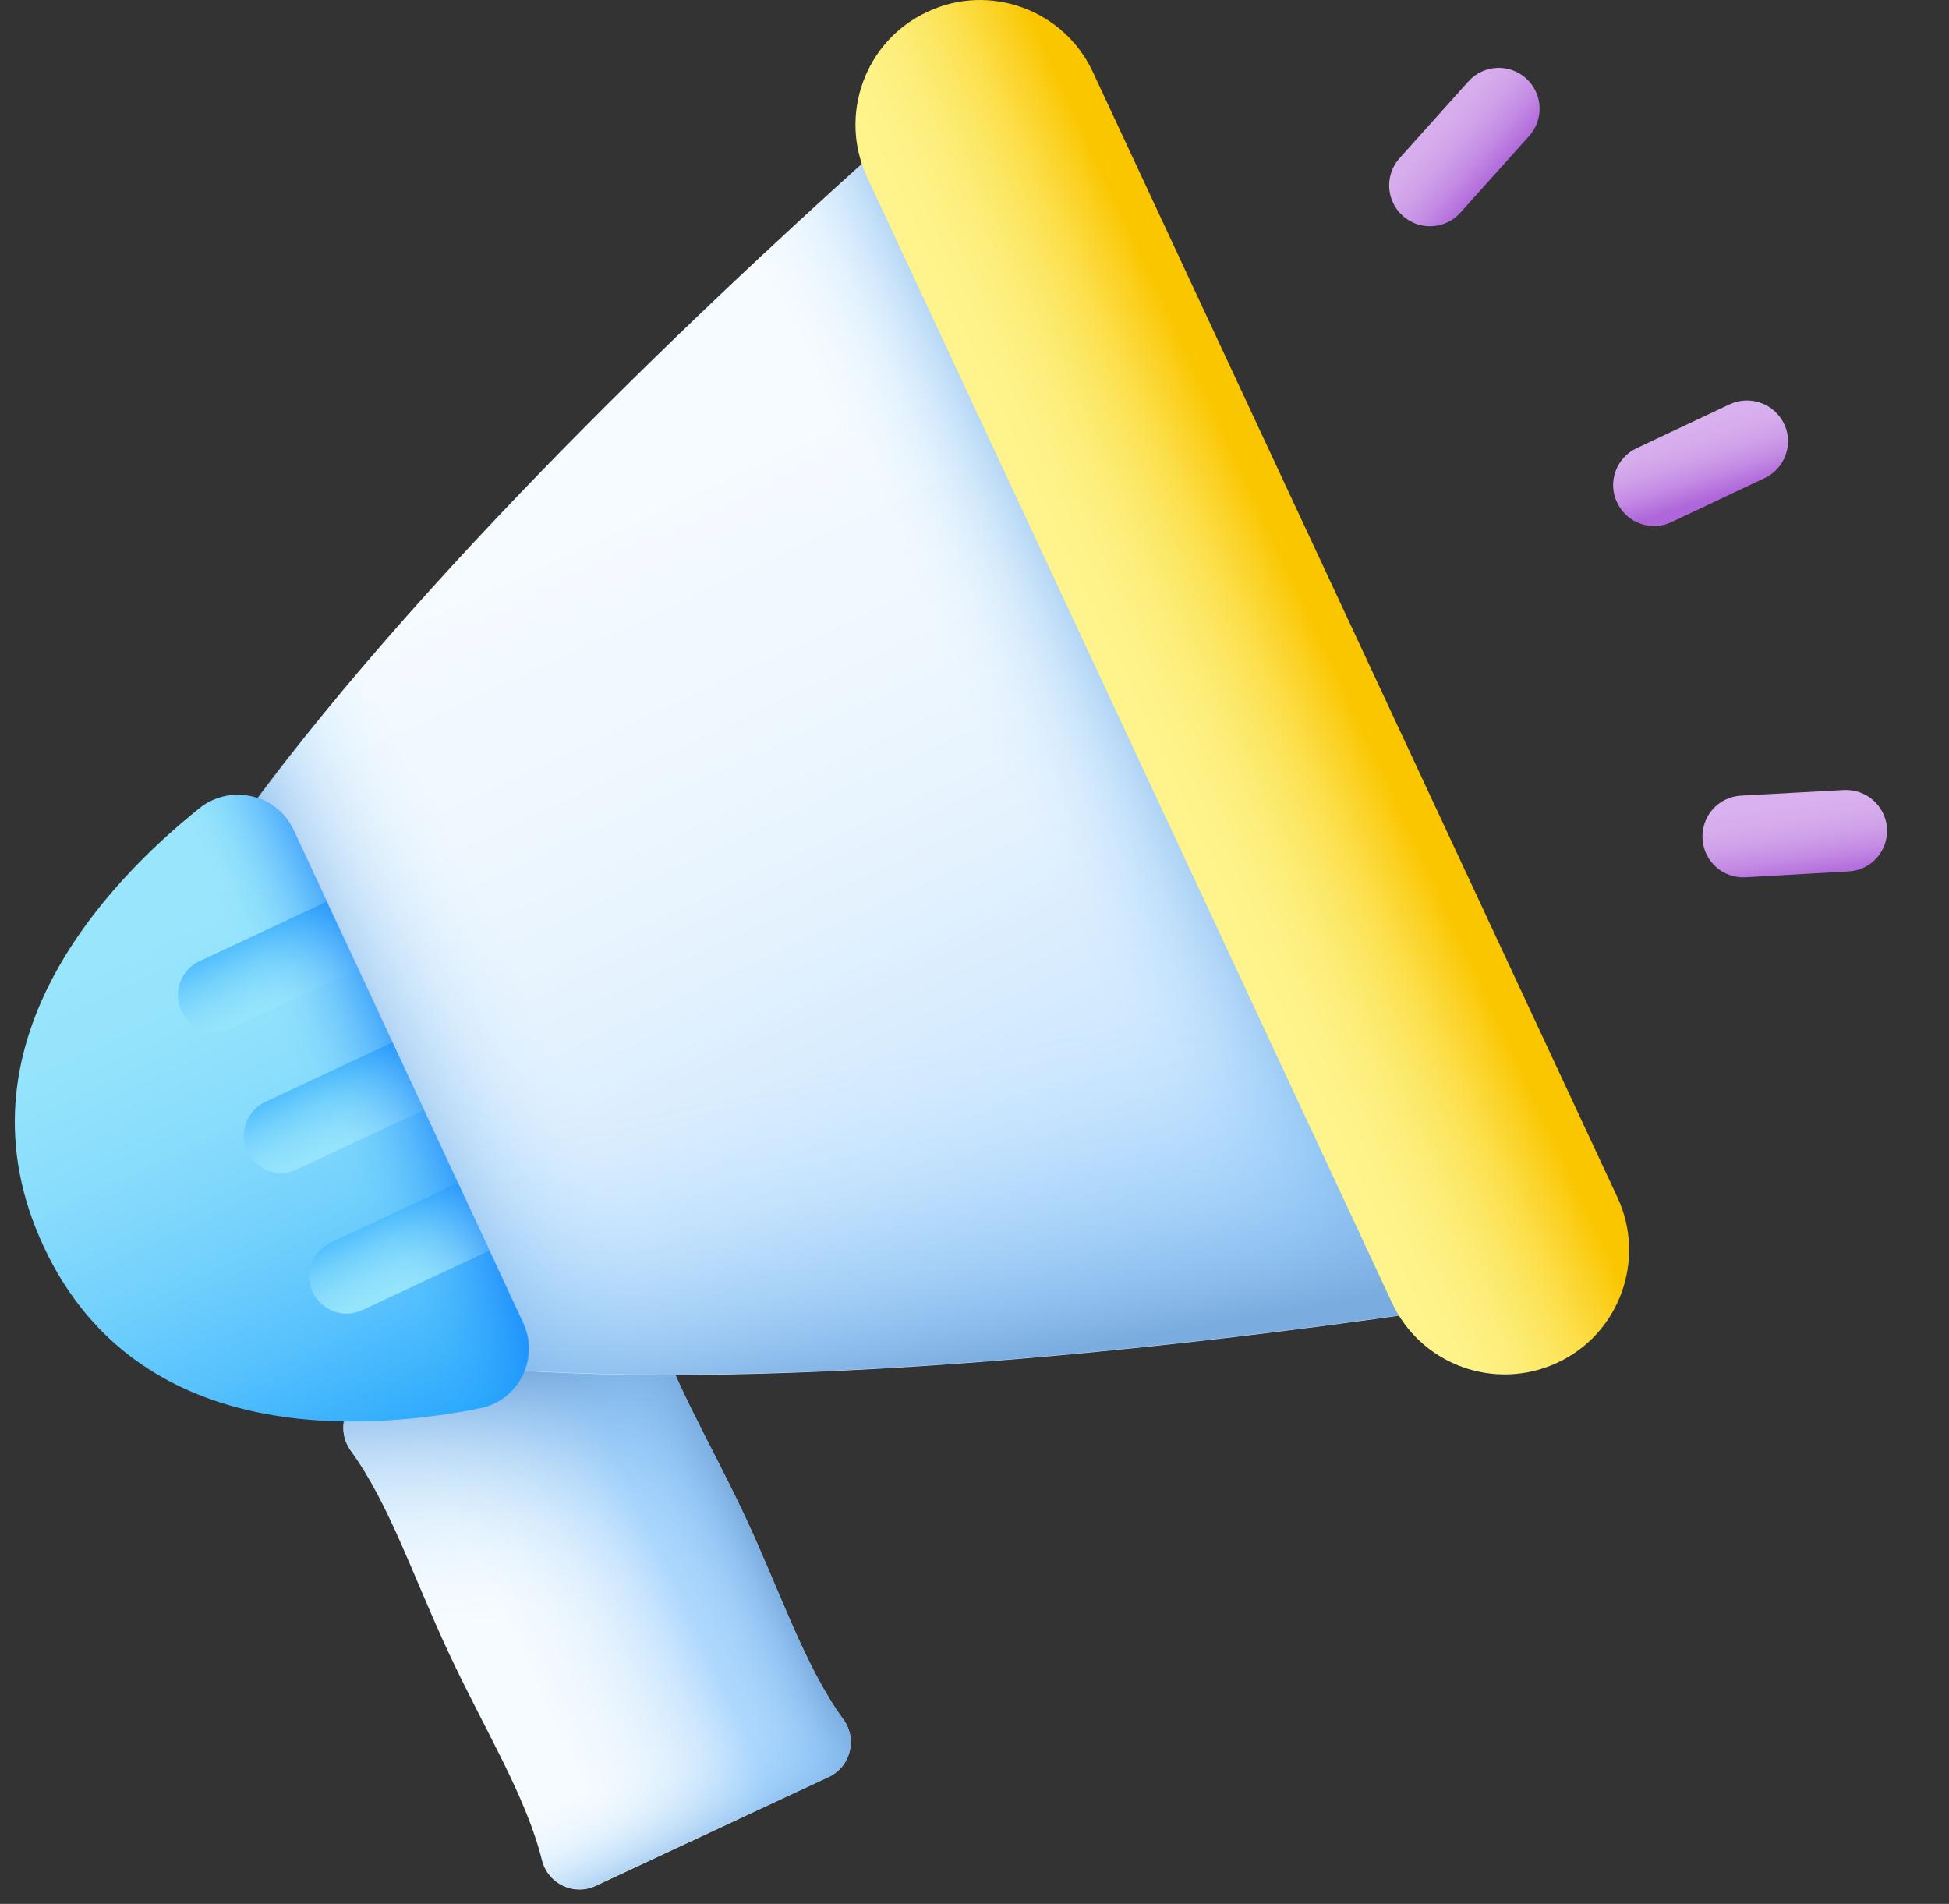 <svg width="129" height="126" viewBox="0 0 129 126" fill="none" xmlns="http://www.w3.org/2000/svg">
<rect x="0" y="0" width="129" height="126" fill="#333333" stroke="none"/>
<path d="M24.203 92.189C22.741 92.864 22.263 94.692 23.219 96.013C25.778 99.529 27.381 104.451 29.744 109.485C32.106 114.52 34.834 118.907 35.875 123.126C36.269 124.673 37.984 125.488 39.419 124.813L54.831 117.613C56.294 116.938 56.772 115.11 55.816 113.788C53.256 110.273 51.653 105.351 49.291 100.317C46.928 95.282 44.2 90.895 43.16 86.676C42.766 85.129 41.05 84.314 39.616 84.989L24.203 92.189Z" fill="url(#paint0_linear_5980_79329)"/>
<path d="M24.203 92.189C22.741 92.864 22.263 94.692 23.219 96.013C25.778 99.529 27.381 104.451 29.744 109.485C32.106 114.52 34.834 118.907 35.875 123.126C36.269 124.673 37.984 125.488 39.419 124.813L54.831 117.613C56.294 116.938 56.772 115.11 55.816 113.788C53.256 110.273 51.653 105.351 49.291 100.317C46.928 95.282 44.2 90.895 43.16 86.676C42.766 85.129 41.05 84.314 39.616 84.989L24.203 92.189Z" fill="url(#paint1_linear_5980_79329)"/>
<path d="M55.816 113.788C56.772 115.082 56.294 116.91 54.831 117.613L45.016 122.198L29.8 89.573L39.616 84.989C41.078 84.314 42.794 85.129 43.16 86.676C44.2 90.895 46.956 95.31 49.291 100.317C51.625 105.323 53.257 110.273 55.816 113.788Z" fill="url(#paint2_linear_5980_79329)"/>
<path d="M30.869 111.763C32.922 115.842 35.004 119.554 35.875 123.098C36.269 124.645 37.985 125.46 39.419 124.785L54.832 117.585C56.294 116.91 56.772 115.082 55.816 113.76C53.65 110.779 52.16 106.813 50.36 102.623L30.869 111.763Z" fill="url(#paint3_linear_5980_79329)"/>
<path d="M65.913 3.088C65.913 3.088 -2.515 60.407 6.906 80.629C16.328 100.851 104.219 85.27 104.219 85.27L65.913 3.088Z" fill="url(#paint4_linear_5980_79329)"/>
<path d="M65.912 3.088L104.219 85.242C104.219 85.242 85.994 88.476 65.237 90.079L37.141 29.835C51.709 14.985 65.912 3.088 65.912 3.088Z" fill="url(#paint5_linear_5980_79329)"/>
<path d="M37.14 29.835C19.703 47.61 1.759 69.604 6.906 80.601C12.053 91.598 40.431 91.992 65.237 90.079L37.14 29.835Z" fill="url(#paint6_linear_5980_79329)"/>
<path d="M77.359 27.67L104.219 85.242C104.219 85.242 16.328 100.823 6.906 80.601C4.291 75.004 7.666 66.538 13.909 57.229L77.359 27.67Z" fill="url(#paint7_linear_5980_79329)"/>
<path d="M72.325 4.748L107.059 79.251C108.972 83.357 107.2 88.279 103.066 90.192C98.959 92.104 94.037 90.332 92.125 86.198L57.391 11.723C55.478 7.617 57.25 2.695 61.384 0.782C65.49 -1.158 70.412 0.642 72.325 4.748Z" fill="url(#paint8_linear_5980_79329)"/>
<path d="M27.016 71.235L19.394 54.923C18.297 52.56 15.287 51.857 13.234 53.46C7.047 58.41 -3.303 69.21 2.884 82.485C9.072 95.76 24.006 94.748 31.769 93.201C34.328 92.695 35.706 89.91 34.609 87.548L27.016 71.235Z" fill="url(#paint9_linear_5980_79329)"/>
<path d="M13.206 63.613L21.616 59.676L23.697 64.148L15.288 68.085C14.05 68.676 12.588 68.114 11.997 66.876C11.434 65.667 11.969 64.176 13.206 63.613Z" fill="url(#paint10_linear_5980_79329)"/>
<path d="M17.566 72.923L25.975 68.985L28.056 73.457L19.647 77.395C18.409 77.985 16.947 77.423 16.356 76.185C15.794 74.976 16.328 73.485 17.566 72.923Z" fill="url(#paint11_linear_5980_79329)"/>
<path d="M21.897 82.232L30.306 78.295L32.387 82.767L23.978 86.704C22.741 87.295 21.278 86.732 20.687 85.495C20.125 84.257 20.659 82.795 21.897 82.232Z" fill="url(#paint12_linear_5980_79329)"/>
<path d="M19.422 54.895L34.638 87.548C35.734 89.91 34.356 92.667 31.797 93.201C28 93.96 22.488 94.579 17.116 93.482L3.616 64.542C6.203 59.704 10.225 55.879 13.263 53.46C15.288 51.829 18.297 52.56 19.422 54.895Z" fill="url(#paint13_linear_5980_79329)"/>
<path d="M96.656 14.081L101.208 9.004C102.21 7.895 102.119 6.189 101.009 5.187C99.9 4.185 98.194 4.277 97.192 5.386L92.64 10.462C91.638 11.572 91.729 13.277 92.839 14.279C93.948 15.281 95.654 15.19 96.656 14.081Z" fill="url(#paint14_linear_5980_79329)"/>
<path d="M122.02 52.283L115.235 52.655C113.732 52.738 112.604 54.009 112.687 55.512C112.77 57.015 114.041 58.144 115.544 58.06L122.352 57.672C123.855 57.589 124.983 56.318 124.9 54.815C124.794 53.328 123.523 52.2 122.02 52.283Z" fill="url(#paint15_linear_5980_79329)"/>
<path d="M114.476 26.759L108.316 29.666C106.967 30.297 106.384 31.937 107.038 33.269C107.67 34.618 109.309 35.2 110.641 34.546L116.802 31.639C118.151 31.007 118.733 29.368 118.079 28.036C117.425 26.703 115.825 26.127 114.476 26.759Z" fill="url(#paint16_linear_5980_79329)"/>
<defs>
<linearGradient id="paint0_linear_5980_79329" x1="33.561" y1="107.678" x2="43.873" y2="102.863" gradientUnits="userSpaceOnUse">
<stop stop-color="#F5FBFF"/>
<stop offset="0.241" stop-color="#F0F8FE"/>
<stop offset="0.492" stop-color="#E4F2FE"/>
<stop offset="0.746" stop-color="#CFE8FE"/>
<stop offset="1" stop-color="#B3DAFE"/>
</linearGradient>
<linearGradient id="paint1_linear_5980_79329" x1="39.711" y1="107.009" x2="39.078" y2="90.49" gradientUnits="userSpaceOnUse">
<stop stop-color="#8AC9FE" stop-opacity="0"/>
<stop offset="0.129" stop-color="#89C8FD" stop-opacity="0.019"/>
<stop offset="0.263" stop-color="#88C6FB" stop-opacity="0.075"/>
<stop offset="0.399" stop-color="#87C4F8" stop-opacity="0.168"/>
<stop offset="0.536" stop-color="#85C0F4" stop-opacity="0.298"/>
<stop offset="0.675" stop-color="#83BBEF" stop-opacity="0.466"/>
<stop offset="0.815" stop-color="#7FB5E9" stop-opacity="0.672"/>
<stop offset="0.953" stop-color="#7CAEE1" stop-opacity="0.911"/>
<stop offset="1" stop-color="#7BACDF"/>
</linearGradient>
<linearGradient id="paint2_linear_5980_79329" x1="41.217" y1="104.017" x2="49.314" y2="100.237" gradientUnits="userSpaceOnUse">
<stop stop-color="#8AC9FE" stop-opacity="0"/>
<stop offset="0.129" stop-color="#89C8FD" stop-opacity="0.019"/>
<stop offset="0.263" stop-color="#88C6FB" stop-opacity="0.075"/>
<stop offset="0.399" stop-color="#87C4F8" stop-opacity="0.168"/>
<stop offset="0.536" stop-color="#85C0F4" stop-opacity="0.298"/>
<stop offset="0.675" stop-color="#83BBEF" stop-opacity="0.466"/>
<stop offset="0.815" stop-color="#7FB5E9" stop-opacity="0.672"/>
<stop offset="0.953" stop-color="#7CAEE1" stop-opacity="0.911"/>
<stop offset="1" stop-color="#7BACDF"/>
</linearGradient>
<linearGradient id="paint3_linear_5980_79329" x1="44.826" y1="115.59" x2="48.203" y2="122.824" gradientUnits="userSpaceOnUse">
<stop stop-color="#8AC9FE" stop-opacity="0"/>
<stop offset="0.129" stop-color="#89C8FD" stop-opacity="0.019"/>
<stop offset="0.263" stop-color="#88C6FB" stop-opacity="0.075"/>
<stop offset="0.399" stop-color="#87C4F8" stop-opacity="0.168"/>
<stop offset="0.536" stop-color="#85C0F4" stop-opacity="0.298"/>
<stop offset="0.675" stop-color="#83BBEF" stop-opacity="0.466"/>
<stop offset="0.815" stop-color="#7FB5E9" stop-opacity="0.672"/>
<stop offset="0.953" stop-color="#7CAEE1" stop-opacity="0.911"/>
<stop offset="1" stop-color="#7BACDF"/>
</linearGradient>
<linearGradient id="paint4_linear_5980_79329" x1="33.828" y1="36.816" x2="59.944" y2="92.753" gradientUnits="userSpaceOnUse">
<stop stop-color="#F5FBFF"/>
<stop offset="0.241" stop-color="#F0F8FE"/>
<stop offset="0.492" stop-color="#E4F2FE"/>
<stop offset="0.746" stop-color="#CFE8FE"/>
<stop offset="1" stop-color="#B3DAFE"/>
</linearGradient>
<linearGradient id="paint5_linear_5980_79329" x1="66.731" y1="52.69" x2="77.863" y2="47.493" gradientUnits="userSpaceOnUse">
<stop stop-color="#8AC9FE" stop-opacity="0"/>
<stop offset="0.129" stop-color="#89C8FD" stop-opacity="0.019"/>
<stop offset="0.263" stop-color="#88C6FB" stop-opacity="0.075"/>
<stop offset="0.399" stop-color="#87C4F8" stop-opacity="0.168"/>
<stop offset="0.536" stop-color="#85C0F4" stop-opacity="0.298"/>
<stop offset="0.675" stop-color="#83BBEF" stop-opacity="0.466"/>
<stop offset="0.815" stop-color="#7FB5E9" stop-opacity="0.672"/>
<stop offset="0.953" stop-color="#7CAEE1" stop-opacity="0.911"/>
<stop offset="1" stop-color="#7BACDF"/>
</linearGradient>
<linearGradient id="paint6_linear_5980_79329" x1="35.911" y1="67.079" x2="23.654" y2="72.802" gradientUnits="userSpaceOnUse">
<stop stop-color="#8AC9FE" stop-opacity="0"/>
<stop offset="0.129" stop-color="#89C8FD" stop-opacity="0.019"/>
<stop offset="0.263" stop-color="#88C6FB" stop-opacity="0.075"/>
<stop offset="0.399" stop-color="#87C4F8" stop-opacity="0.168"/>
<stop offset="0.536" stop-color="#85C0F4" stop-opacity="0.298"/>
<stop offset="0.675" stop-color="#83BBEF" stop-opacity="0.466"/>
<stop offset="0.815" stop-color="#7FB5E9" stop-opacity="0.672"/>
<stop offset="0.953" stop-color="#7CAEE1" stop-opacity="0.911"/>
<stop offset="1" stop-color="#7BACDF"/>
</linearGradient>
<linearGradient id="paint7_linear_5980_79329" x1="53.353" y1="71.003" x2="57.1" y2="91.821" gradientUnits="userSpaceOnUse">
<stop stop-color="#8AC9FE" stop-opacity="0"/>
<stop offset="0.129" stop-color="#89C8FD" stop-opacity="0.019"/>
<stop offset="0.263" stop-color="#88C6FB" stop-opacity="0.075"/>
<stop offset="0.399" stop-color="#87C4F8" stop-opacity="0.168"/>
<stop offset="0.536" stop-color="#85C0F4" stop-opacity="0.298"/>
<stop offset="0.675" stop-color="#83BBEF" stop-opacity="0.466"/>
<stop offset="0.815" stop-color="#7FB5E9" stop-opacity="0.672"/>
<stop offset="0.953" stop-color="#7CAEE1" stop-opacity="0.911"/>
<stop offset="1" stop-color="#7BACDF"/>
</linearGradient>
<linearGradient id="paint8_linear_5980_79329" x1="75.65" y1="48.395" x2="87.727" y2="42.757" gradientUnits="userSpaceOnUse">
<stop stop-color="#FEF48B"/>
<stop offset="0.165" stop-color="#FDF286"/>
<stop offset="0.335" stop-color="#FDEE7A"/>
<stop offset="0.509" stop-color="#FCE765"/>
<stop offset="0.684" stop-color="#FCDE48"/>
<stop offset="0.859" stop-color="#FBD123"/>
<stop offset="1" stop-color="#FAC600"/>
</linearGradient>
<linearGradient id="paint9_linear_5980_79329" x1="7.903" y1="61.508" x2="24.746" y2="97.585" gradientUnits="userSpaceOnUse">
<stop stop-color="#99E6FC"/>
<stop offset="0.181" stop-color="#94E3FC"/>
<stop offset="0.369" stop-color="#88DCFC"/>
<stop offset="0.56" stop-color="#73D1FC"/>
<stop offset="0.754" stop-color="#56C1FD"/>
<stop offset="0.947" stop-color="#31ACFD"/>
<stop offset="1" stop-color="#26A6FE"/>
</linearGradient>
<linearGradient id="paint10_linear_5980_79329" x1="18.762" y1="67.221" x2="15.709" y2="60.682" gradientUnits="userSpaceOnUse">
<stop stop-color="#99E6FC"/>
<stop offset="0.181" stop-color="#94E3FC"/>
<stop offset="0.369" stop-color="#88DCFC"/>
<stop offset="0.56" stop-color="#73D1FC"/>
<stop offset="0.754" stop-color="#56C1FD"/>
<stop offset="0.947" stop-color="#31ACFD"/>
<stop offset="1" stop-color="#26A6FE"/>
</linearGradient>
<linearGradient id="paint11_linear_5980_79329" x1="23.105" y1="76.525" x2="20.052" y2="69.985" gradientUnits="userSpaceOnUse">
<stop stop-color="#99E6FC"/>
<stop offset="0.181" stop-color="#94E3FC"/>
<stop offset="0.369" stop-color="#88DCFC"/>
<stop offset="0.56" stop-color="#73D1FC"/>
<stop offset="0.754" stop-color="#56C1FD"/>
<stop offset="0.947" stop-color="#31ACFD"/>
<stop offset="1" stop-color="#26A6FE"/>
</linearGradient>
<linearGradient id="paint12_linear_5980_79329" x1="27.449" y1="85.828" x2="24.396" y2="79.288" gradientUnits="userSpaceOnUse">
<stop stop-color="#99E6FC"/>
<stop offset="0.181" stop-color="#94E3FC"/>
<stop offset="0.369" stop-color="#88DCFC"/>
<stop offset="0.56" stop-color="#73D1FC"/>
<stop offset="0.754" stop-color="#56C1FD"/>
<stop offset="0.947" stop-color="#31ACFD"/>
<stop offset="1" stop-color="#26A6FE"/>
</linearGradient>
<linearGradient id="paint13_linear_5980_79329" x1="21.077" y1="74.005" x2="29.773" y2="69.946" gradientUnits="userSpaceOnUse">
<stop stop-color="#0172FB" stop-opacity="0"/>
<stop offset="0.121" stop-color="#0172FB" stop-opacity="0.017"/>
<stop offset="0.247" stop-color="#0172FB" stop-opacity="0.066"/>
<stop offset="0.375" stop-color="#0172FB" stop-opacity="0.149"/>
<stop offset="0.505" stop-color="#0172FB" stop-opacity="0.265"/>
<stop offset="0.635" stop-color="#0172FB" stop-opacity="0.414"/>
<stop offset="0.767" stop-color="#0172FB" stop-opacity="0.598"/>
<stop offset="0.897" stop-color="#0172FB" stop-opacity="0.81"/>
<stop offset="1" stop-color="#0172FB"/>
</linearGradient>
<linearGradient id="paint14_linear_5980_79329" x1="94.484" y1="7.625" x2="99.153" y2="11.669" gradientUnits="userSpaceOnUse">
<stop stop-color="#D9B1EE"/>
<stop offset="0.226" stop-color="#D6ACEC"/>
<stop offset="0.46" stop-color="#CFA0E9"/>
<stop offset="0.698" stop-color="#C48BE4"/>
<stop offset="0.937" stop-color="#B36EDC"/>
<stop offset="1" stop-color="#AF66DA"/>
</linearGradient>
<linearGradient id="paint15_linear_5980_79329" x1="118.476" y1="53.156" x2="119.238" y2="58.301" gradientUnits="userSpaceOnUse">
<stop stop-color="#D9B1EE"/>
<stop offset="0.226" stop-color="#D6ACEC"/>
<stop offset="0.46" stop-color="#CFA0E9"/>
<stop offset="0.698" stop-color="#C48BE4"/>
<stop offset="0.937" stop-color="#B36EDC"/>
<stop offset="1" stop-color="#AF66DA"/>
</linearGradient>
<linearGradient id="paint16_linear_5980_79329" x1="111.76" y1="28.172" x2="113.289" y2="33.008" gradientUnits="userSpaceOnUse">
<stop stop-color="#D9B1EE"/>
<stop offset="0.226" stop-color="#D6ACEC"/>
<stop offset="0.46" stop-color="#CFA0E9"/>
<stop offset="0.698" stop-color="#C48BE4"/>
<stop offset="0.937" stop-color="#B36EDC"/>
<stop offset="1" stop-color="#AF66DA"/>
</linearGradient>
</defs>
</svg>
